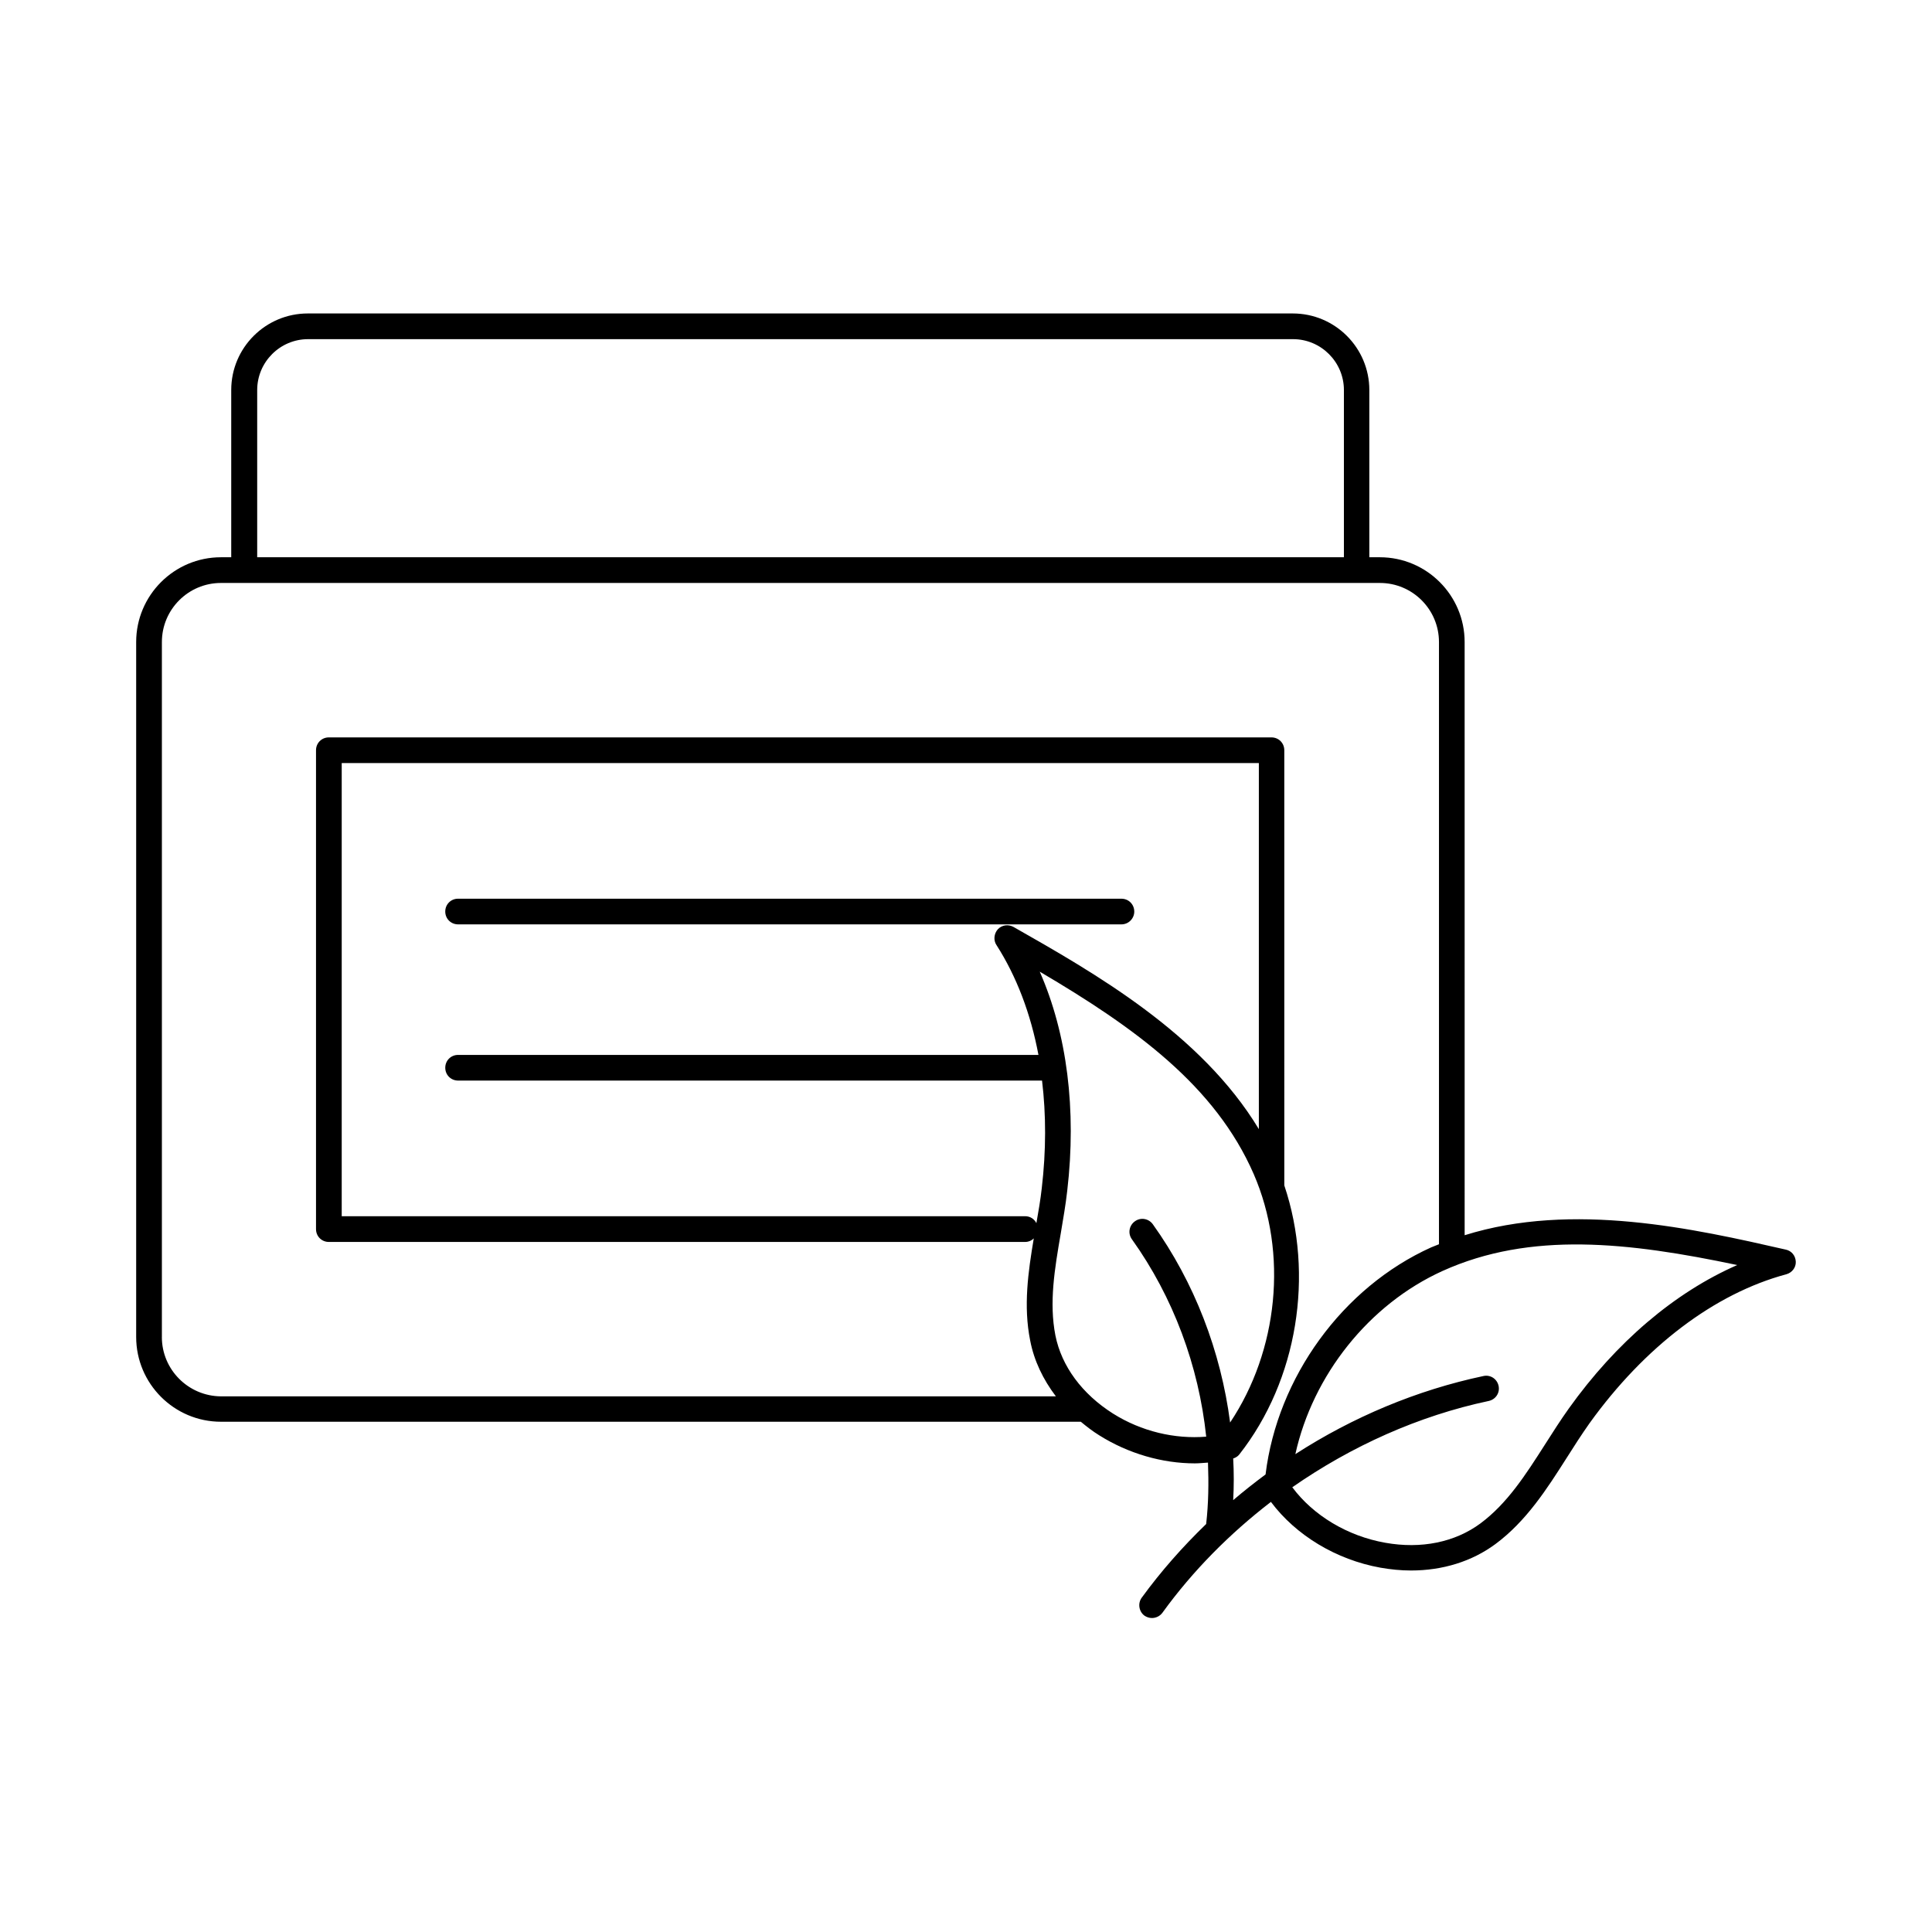 <?xml version="1.0" encoding="UTF-8"?>
<!-- Uploaded to: ICON Repo, www.iconrepo.com, Generator: ICON Repo Mixer Tools -->
<svg fill="#000000" width="800px" height="800px" version="1.1" viewBox="144 144 512 512" xmlns="http://www.w3.org/2000/svg">
 <g>
  <path d="m444.59 385.57c0-1.906-1.496-3.402-3.402-3.402l-175.79-0.004c-1.906 0-3.402 1.496-3.402 3.402s1.496 3.402 3.402 3.402h175.79c1.906 0.004 3.406-1.562 3.406-3.398z"/>
  <path d="m617.25 475.16c-24.168-5.516-56.441-12.801-85.102-3.812l-0.004-157.2c0-12.391-10.078-22.469-22.469-22.469h-2.789v-44.32c0-11.164-9.055-20.289-20.289-20.289h-261.03c-11.164 0-20.289 9.055-20.289 20.289v44.32h-2.723c-12.391 0-22.469 10.078-22.469 22.469v184.16c0 12.391 10.078 22.469 22.469 22.469h227.87c1.566 1.293 3.133 2.519 4.902 3.609 7.691 4.832 16.68 7.422 25.328 7.422 1.156 0 2.316-0.137 3.473-0.203 0.203 5.445 0.137 10.824-0.477 16.203v0.066c-6.262 6.059-11.984 12.527-17.09 19.539-1.09 1.496-0.75 3.676 0.75 4.766 0.613 0.41 1.293 0.613 1.973 0.613 1.02 0 2.109-0.477 2.793-1.43 8.035-11.098 17.836-20.969 28.73-29.344 6.606 8.852 17.293 15.32 29.004 17.43 2.723 0.477 5.445 0.75 8.102 0.75 8.375 0 16.137-2.383 22.398-7.012 8.168-6.059 13.617-14.57 18.859-22.809 1.973-3.133 3.949-6.195 6.059-9.191 14.637-20.355 33.156-34.383 52.152-39.488 1.496-0.41 2.586-1.77 2.519-3.336-0.07-1.57-1.09-2.867-2.656-3.207zm-405.09-227.8c0-7.422 6.059-13.48 13.48-13.48h261.03c7.422 0 13.48 6.059 13.48 13.48v44.32h-287.99zm-25.258 250.95v-184.16c0-8.645 7.012-15.66 15.66-15.66h307.12c8.645 0 15.66 7.012 15.66 15.66v159.59c-0.68 0.273-1.363 0.543-2.043 0.816-23.555 10.621-40.781 34.52-43.914 60.184-2.926 2.18-5.785 4.426-8.578 6.809 0.203-3.676 0.203-7.352 0-11.031 0.613-0.203 1.227-0.543 1.633-1.09 15.453-19.676 19.879-47.59 11.914-71.281l-0.004-115.33c0-1.906-1.496-3.402-3.402-3.402h-249.8c-1.906 0-3.402 1.496-3.402 3.402v126.91c0 1.906 1.496 3.402 3.402 3.402h184.5c0.887 0 1.703-0.34 2.316-0.953-1.496 8.852-2.793 17.973-0.953 27.098 1.02 5.309 3.402 10.281 6.809 14.773h-221.27c-8.645-0.066-15.656-7.078-15.656-15.727zm221.2-103.82c5.309 8.305 9.055 18.18 11.098 29.07h-153.8c-1.906 0-3.402 1.496-3.402 3.402s1.496 3.402 3.402 3.402h154.75c1.09 8.988 1.09 18.586-0.066 28.457-0.34 3.133-0.887 6.195-1.43 9.328-0.543-1.09-1.633-1.84-2.996-1.84l-181.1 0.008v-120.1h243.05v97.016c-15.32-25.395-43.707-41.461-65.02-53.582-1.363-0.75-3.062-0.543-4.152 0.613-1.023 1.16-1.227 2.93-0.34 4.223zm30.84 124.11c-8.168-5.176-13.617-12.527-15.25-20.695-1.703-8.715-0.203-17.633 1.43-27.098 0.613-3.746 1.293-7.488 1.703-11.234 2.519-21.516-0.066-41.668-7.285-58.074 25.328 14.91 46.5 30.23 56.711 53.648 9.121 21.039 6.469 46.773-6.262 65.836-2.449-18.859-9.465-37.172-20.492-52.559-1.09-1.496-3.199-1.906-4.766-0.75-1.496 1.09-1.906 3.199-0.75 4.766 10.961 15.32 17.703 33.566 19.676 52.289-8.309 0.68-17.156-1.363-24.715-6.129zm120.78-1.293c-2.18 3.062-4.223 6.262-6.262 9.465-5.176 8.102-10.008 15.66-17.156 20.969-6.738 4.969-15.66 6.809-25.191 5.106-10.008-1.77-19.062-7.215-24.645-14.707 15.66-10.895 33.43-18.926 52.082-22.875 1.84-0.41 2.996-2.18 2.586-4.016-0.41-1.84-2.18-2.996-4.016-2.586-17.703 3.746-34.652 10.895-49.836 20.695 4.629-20.902 19.473-39.691 39.012-48.543 23.352-10.555 49.293-7.625 78.09-1.566-16.613 7.285-32.066 20.426-44.664 38.059z"/>
 </g>
</svg>